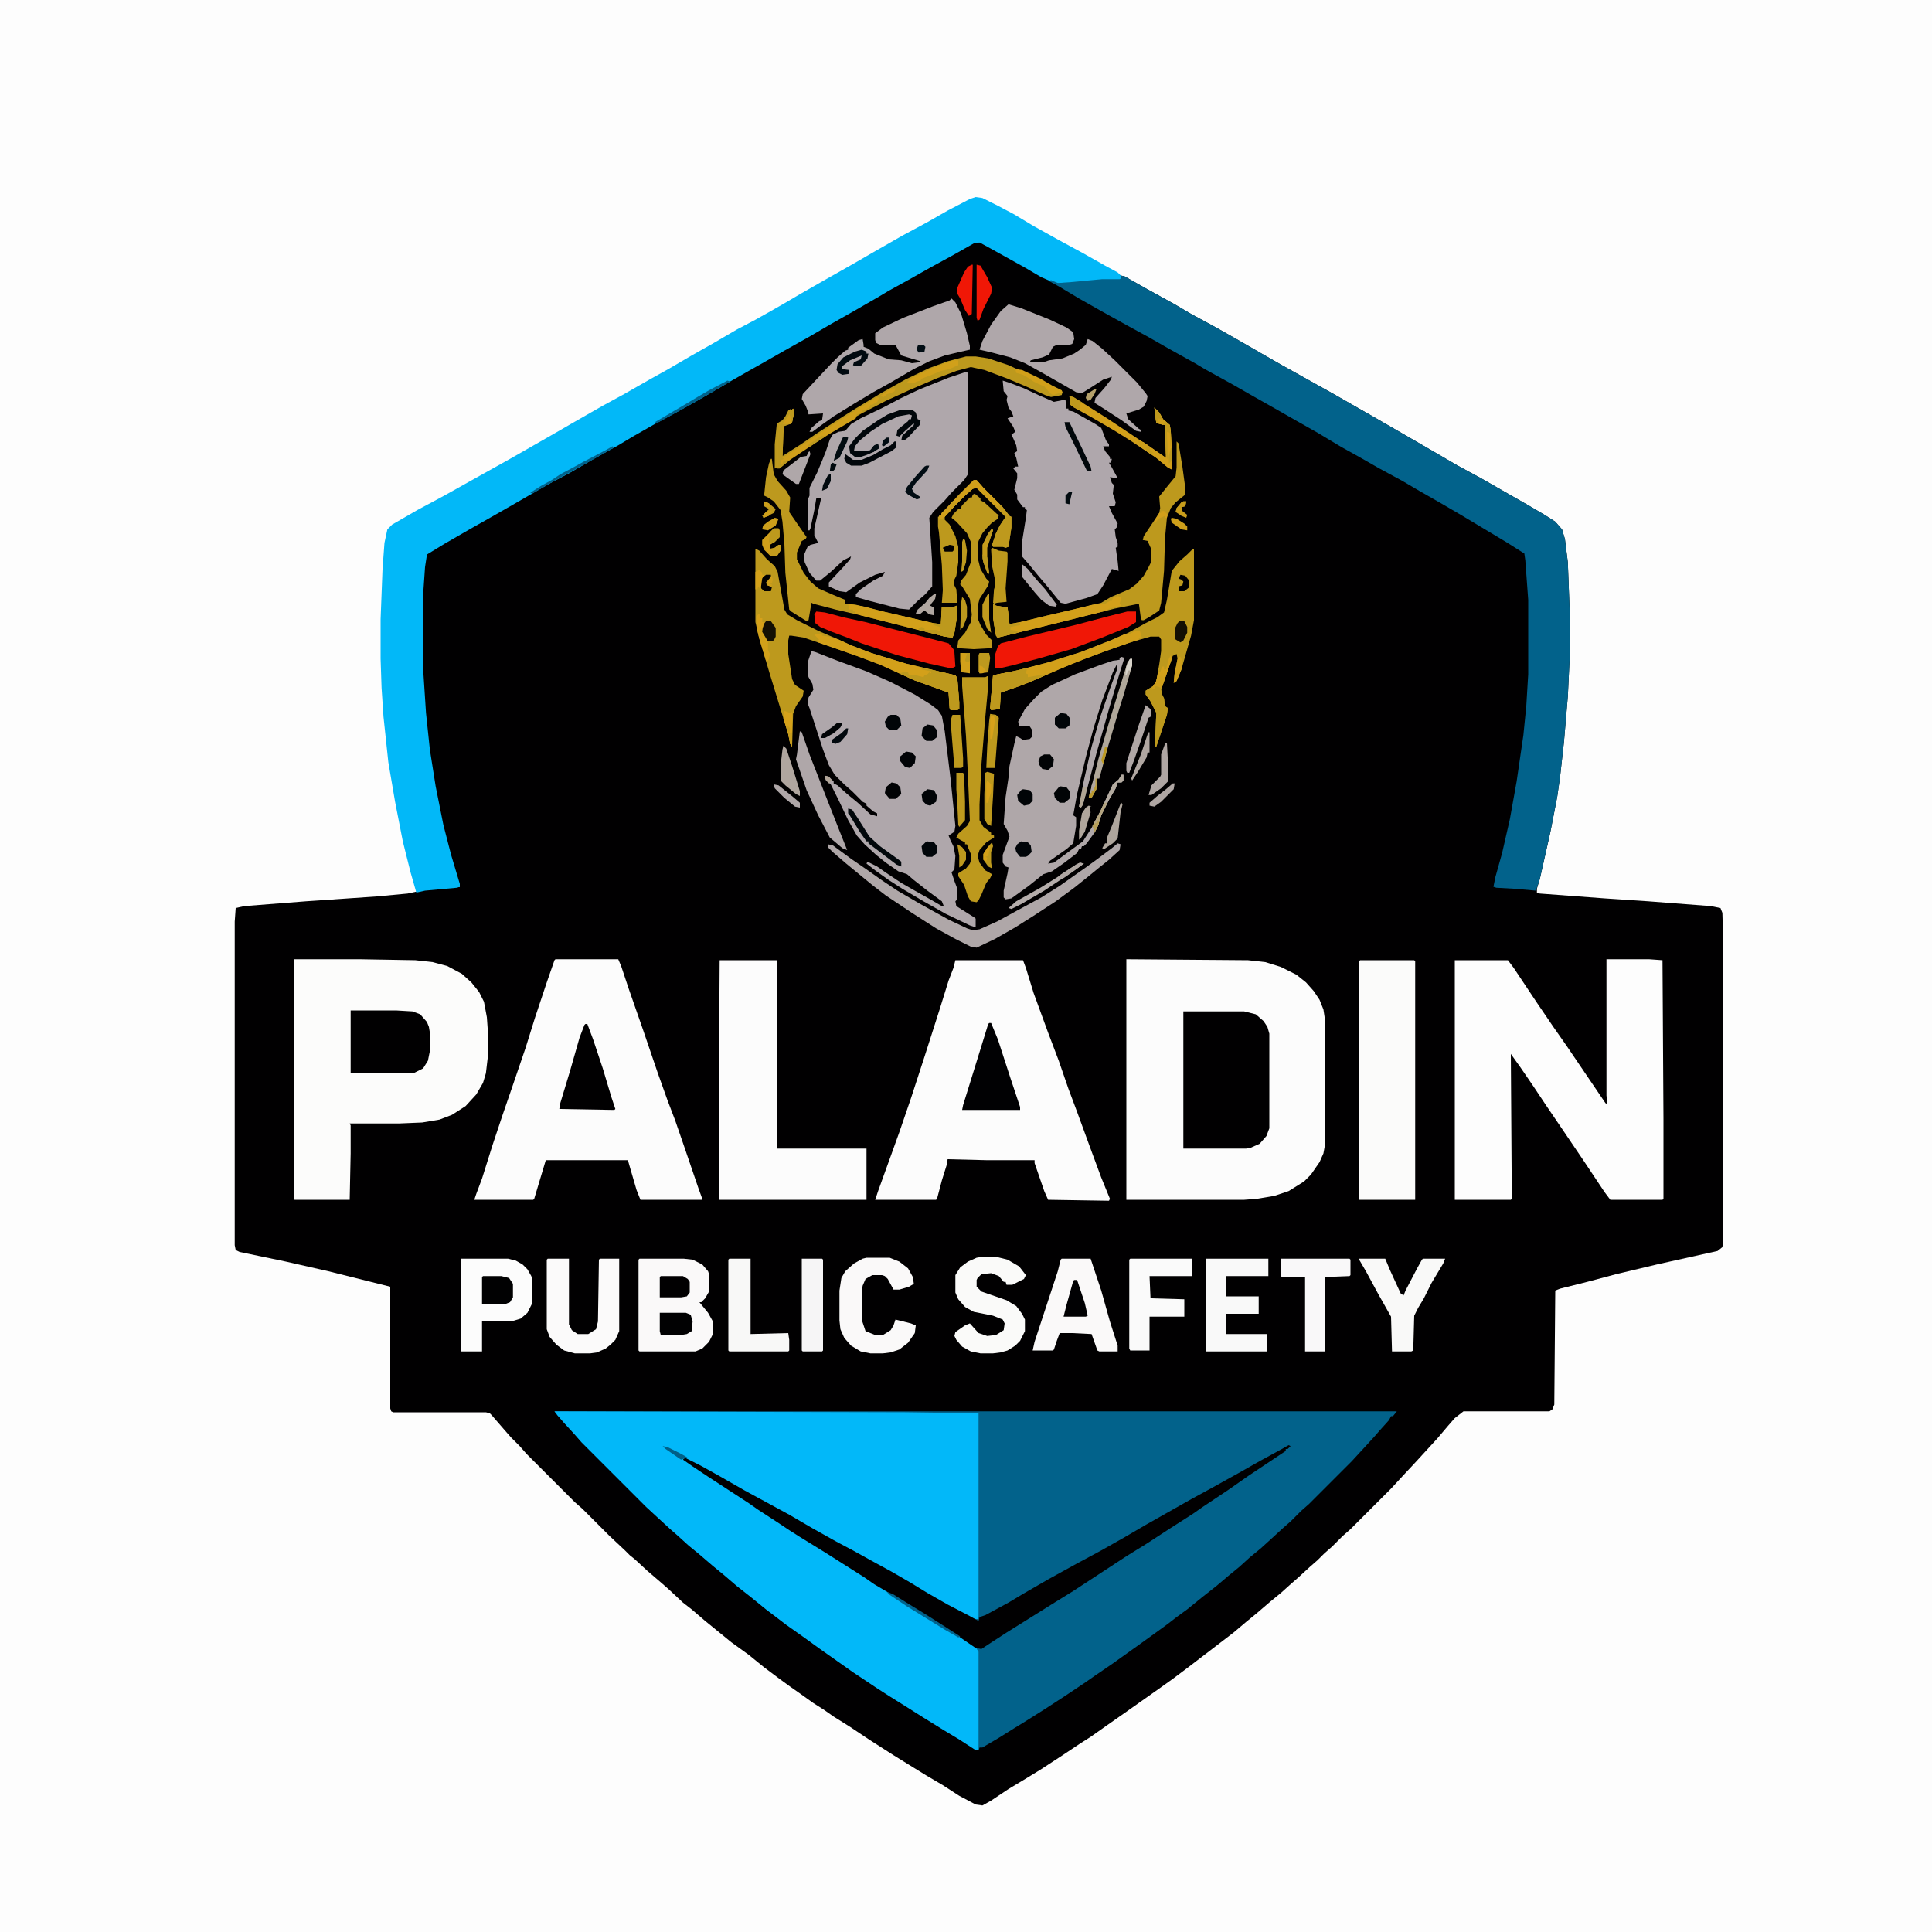 <?xml version="1.0" encoding="UTF-8"?>
<svg version="1.1" viewBox="0 0 2000 2000" width="500" height="500" xmlns="http://www.w3.org/2000/svg">
<path transform="translate(0)" d="m0 0h2e3v2e3h-2e3z" fill="#FDFDFD"/>
<path transform="translate(1010,250)" d="m0 0 6 1 24 13 23 13 21 12 11 4 14-1 32-3h18l2-1v-2l-2-1 5 1 23 13 29 16 17 10 24 13 23 13 26 15 21 12 52 29 42 24 26 15 38 22 24 14 24 13 49 28 17 10 11 7 7 8 3 10 3 24 2 53v44l-2 42-4 47-4 36-3 21-7 36-11 49-3 10v4l3 1 67 5 45 3 65 5 10 2 2 5 1 36v302l-1 8-5 4-63 14-42 10-30 8-28 7-5 2-1 118-2 5-3 2h-89l-9 7-7 8-11 13-22 24-14 15-12 13-42 42-8 7-11 11-8 7-7 7-8 7-12 11-8 7-10 9-11 9-14 12-11 9-13 11-47 36-16 12-14 10-34 24-20 14-17 12-11 7-18 12-23 15-18 11-15 9-18 12-9 5-7-1-17-9-17-11-17-10-13-8-21-13-25-16-21-14-16-10-10-7-11-7-14-10-10-7-11-8-16-12-16-13-18-13-11-9-16-13-14-12-9-7-15-14-8-7-14-12-13-12-5-4-5-5-16-15-28-28-8-7-50-50-7-8-9-9-7-8-13-15-2-2-4-1h-96l-2-1-1-3v-126l-64-16-44-10-48-10-4-2-1-5v-335l1-14 9-2 64-5 73-5 32-3 18-4 36-3-12-40-7-29-8-40-6-41-4-41-2-35v-76l2-29 2-13 9-6 29-17 18-10 21-12 24-14 27-15 14-8 52-29 15-9 23-13 56-31 13-8 23-13 14-8 23-13 21-12 26-15 28-16 23-13 19-11 14-8 25-14 18-10 22-12z" fill="#010001"/>
<path transform="translate(574,1461)" d="m0 0h872l-4 5h-2l-2 4-9 10-7 8-11 12-12 13-44 44-8 7-11 11-8 7-12 11-11 10-11 9-11 10-11 9-13 11-14 11-16 13-11 8-9 7-11 8-18 13-28 20-19 13-10 7-21 14-20 13-19 12-13 8-16 10-17 10h-3l-1 3-4-1-17-11-15-9-21-13-19-12-16-10-14-9-24-16-34-24-18-13-17-12-21-16-16-13-14-11-14-12-11-9-14-12-11-9-11-10-8-7-12-11-13-12-67-67-7-8-11-12-7-8z" fill="#02628B"/>
<path transform="translate(574,1461)" d="m0 0 363 1 76 1v211l-1 2h-5l-19-10-18-10-17-10-18-11-23-13-24-13-10-6-16-8-23-13-24-14-26-14-29-16-21-12-19-11-11-5-1 1 15 10 20 13 27 18 11 7 13 9 11 7 12 8 24 15 18 11 23 15 18 11 10 7 24 14 11 7 24 15 19 12 12 8 10 7 3 5v102l-4-1-17-11-15-9-21-13-19-12-16-10-14-9-24-16-34-24-18-13-17-12-21-16-16-13-14-11-14-12-11-9-14-12-11-9-11-10-8-7-12-11-13-12-67-67-7-8-11-12-7-8z" fill="#02B8F9"/>
<path transform="translate(1010,204)" d="m0 0 7 1 16 8 17 9 20 12 27 15 24 13 23 13 13 7 4 4-1 4h-19l-40 4-9-1-14-6-17-10-36-20-11-6-6 1-23 13-22 12-23 13-20 11-10 6-26 15-23 13-24 14-25 14-21 12-16 9-21 12-17 10-19 11-18 10-24 13-21 12-15 9-27 15-24 14-19 10-14 8-26 15-21 12-23 13-26 15-18 11-2 13-2 29v76l3 46 4 38 6 38 8 40 8 31 9 30v3l-3 1-33 3-9 2-6-21-8-32-8-41-7-41-5-47-2-30-1-30v-41l2-52 2-27 3-14 5-5 26-15 28-15 25-14 43-24 42-24 26-15 28-16 22-12 28-16 18-10 24-14 23-13 24-14 19-10 16-9 14-8 17-10 28-16 23-13 26-15 28-16 26-14 21-12 23-12z" fill="#02B8F8"/>
<path transform="translate(1166,993)" d="m0 0 126 1 18 2 16 5 16 8 10 8 8 9 6 9 4 10 2 13v125l-2 11-4 9-9 13-7 7-16 10-15 5-18 3-13 1h-122z" fill="#FCFCFC"/>
<path transform="translate(1159,285)" d="m0 0 5 1 23 13 29 16 17 10 24 13 23 13 26 15 21 12 52 29 42 24 26 15 38 22 24 14 24 13 49 28 17 10 11 7 7 8 3 10 3 24 2 53v44l-2 42-4 47-4 36-3 21-7 36-11 49-4 12-23-2-18-1-3-1 2-10 7-25 8-35 7-39 7-48 3-30 2-33v-77l-3-41-1-7-19-12-45-27-24-14-21-12-17-10-24-13-21-12-18-10-25-15-23-13-21-12-23-13-21-12-29-16-10-6-27-15-21-12-22-12-27-15-23-13-20-12-11-6 2-1 7 3 14-1 32-3h18l2-1v-2z" fill="#02628B"/>
<path transform="translate(1663,993)" d="m0 0h44l14 1 1 164v83l-1 1h-54l-6-8-22-33-21-31-17-25-14-21-13-19-10-14 1 150-1 1h-58v-248h55l6 8 24 36 17 25 14 20 40 59 2 1-1-9z" fill="#FDFDFD"/>
<path transform="translate(304,993)" d="m0 0h68l58 1 18 2 15 4 15 8 10 9 8 10 5 10 3 16 1 14v27l-2 17-3 10-7 12-11 12-14 9-13 5-18 3-24 1h-51l1 2v29l-1 48h-57l-1-1z" fill="#FCFCFB"/>
<path transform="translate(989,994)" d="m0 0h70l3 8 8 26 15 41 11 29 10 29 9 24 15 41 10 27 9 22-1 2-63-1-4-9-10-29v-3h-50l-40-1-1 6-5 16-5 19-1 1h-63l3-9 13-36 9-25 12-35 14-43 16-50 9-29 5-13z" fill="#FCFCFC"/>
<path transform="translate(575,993)" d="m0 0h65l3 7 8 24 15 43 15 44 10 28 8 21 10 29 14 41 4 11v1h-64l-4-10-7-24-2-7h-85l-12 40-1 1h-61l2-6 6-16 11-35 10-30 10-29 14-41 10-32 12-36 8-23z" fill="#FCFCFC"/>
<path transform="translate(1e3 385)" d="m0 0 2 1v105l-4 6-13 13-7 8-12 12-4 6 1 15 2 31v25l-7 8-8 7-9 9-10-1-31-8-14-4v-3l5-5 13-9 10-5 2-4-10 3-16 8-14 10-7-1-11-5v-4l14-15 8-9 1-3-8 4-13 12-11 9h-4l-7-8-5-11-1-7 4-9 3-2 8-2-3-6-1-1v-8l7-31h-5l-2 12-4 19-1 2h-2v-31l2-5v-8l8-16 5-12 4-10 4-12 3-5 6-3 7-1 6-7 10-6 23-11 19-10 19-9 30-12z" fill="#AFA7AB"/>
<path transform="translate(840,674)" d="m0 0 4 1 23 9 30 11 25 11 25 13 16 10 8 6 4 6 3 16 6 49 5 49-1 6-6 4 2 5 3 6 2 10-1 14-3 3 3 9 3 8v11l-2 2 1 5 19 12 1 1v9l-6-2-25-12-23-13-22-13-14-9-14-10-9-7 1-2 10 5 10 7 15 10 14 8 16 9 12 7h2l-2-5-15-11-14-11-7-6-9-3-13-9-10-8-12-11-8-9-9-16-10-21-8-16-5-4-1-5 4 1 5 5v2l4 2 10 9 11 9 13 12 7 2v-3l-4-2-7-6v-2l-4-2-11-11-8-7-10-10-6-10-6-16-14-43-2-5 1-6 5-8-1-6-4-7-1-4v-11z" fill="#AFA7AB"/>
<path transform="translate(745,994)" d="m0 0h59v195h93v53h-153v-82z" fill="#FCFCFC"/>
<path transform="translate(1038,394)" d="m0 0 9 3 13 5 15 7 16 7 10-2h2l1 9h2v2l5 1 23 13 6 4 5 13 3 4v2h-6l2 5 5 6v2h2l-1 4h-2l3 5 6 11-8-1 2 6 2 2-1 9 3 9-1 4h-6l3 7 6 11-1 4-2 2 1 8 2 6v4l-2 1 2 14 1 10-7-2-9 17-6 9-11 4-22 6-5-1-13-16-11-13-9-11-7-8v-15l4-25 1-8-2-1v-2h-2l-6-8v-5l-3-5 3-12v-5l-4-5 2-2h3l-2-9-2-5 3-2-1-6-3-7-2-4 4-3-2-5-6-9 6-2-2-5-3-4-2-8 1-4-4-5z" fill="#AFA7AC"/>
<path transform="translate(1161,680)" d="m0 0 3 1-5 16-11 37-13 46-11 42-3 11-2 3-2-1 5-27 8-35 9-31 10-29 7-19v-6l-4 8-11 29-9 29-8 30-9 38-4 22 3 2v9l-3 18-7 6-17 12-2 3 6-1 19-14 11-8 9-14 9-17 13-28 6-5 3-5h2v6l-2 2h-4l-2 6-7 12-8 16-2 6-1 4-4 8-8 11-3 3h-2l-1 3h-2l-2 4-13 10-13 9-9 3-15 12-18 13-6 1-2-2v-7l4-18 1-6-3-1-3-4v-8l7-19-2-6-4-7 2-28 3-20 1-12 5-23 2-8 4 2 3 2 7-1 2-2v-8l-2-3h-11l-1-5 7-13 9-10 8-8 11-7 24-11 27-10 12-4 7-1v-2z" fill="#AFA7A9"/>
<path transform="translate(1408,994)" d="m0 0h56l1 1v247h-58v-247z" fill="#FBFBFA"/>
<path transform="translate(1225,1047)" d="m0 0h63l12 3 8 7 4 6 2 7v98l-3 8-7 8-9 4-5 1h-65z" fill="#010001"/>
<path transform="translate(1334,1496)" d="m0 0 2 1-3 3h-2v2l-39 26-20 14-27 18-10 7-25 16-23 15-21 13-29 19-26 17-21 13-48 30-20 13-6 4-6-1-19-13-41-26-15-9-13-8-17-10-10-7-41-26-26-16-11-7-12-8-20-13-10-7-43-28-15-10-10-7 2-2 16 8 18 10 28 16 46 25 24 14 25 14 17 9 18 10 22 12 19 11 18 11 21 12 23 12 9 5 1-4 6-2 24-13 15-9 26-15 29-16 26-14 23-13 24-14 46-26 22-12 27-15 23-13 22-12z" fill="#010001"/>
<path transform="translate(985,309)" d="m0 0 4 4 6 12 6 20 3 13v4l-9 2-17 4-16 6-16 8-24 14-18 10-20 12-21 13-14 10-8 6h-3l2-4 8-7 3-1 1-7-15 1-1-4-2-5-4-7 1-5 14-15 15-16 7-7 8-7 3-1v-2l11-8 4-1 1 6v2l5 2 6 5 15 6 13 1 11 3 8-1 1-1-20-6-6-11h-16l-4-2-1-3v-7l8-6 21-10 31-12 17-6z" fill="#AFA7AA"/>
<path transform="translate(1044,315)" d="m0 0 13 4 30 12 17 8 7 5 1 7-2 5-3 1h-13l-4 2-4 8-7 3-12 3-1 2h14l6-2 14-2 12-5 6-4 6-5 2-6 5 2 10 8 13 12 23 23 9 11 2 3-1 5-3 6-5 3-13 4 2 6 11 10 2 1v2l-5-1-15-11-20-13-8-5 1-5 9-10 7-9 1-3-9 3-14 9-8 5-6-1-35-20-18-10-15-6-19-5-13-3 3-9 9-17 10-14z" fill="#AFA7AA"/>
<path transform="translate(662,1303)" d="m0 0h46l9 1 10 5 6 7 1 3v18l-4 7-4 4h-2l9 11 5 9v13l-4 8-7 7-7 3h-58l-1-1v-94z" fill="#FAF9F9"/>
<path transform="translate(782,568)" d="m0 0 4 2 8 9 8 7 3 6 7 39 3 5 10 6 22 11 21 9 13 6 21 8 36 11 38 9 13 3 2 3 2 25v7l-2 1h-7l-1-2-1-16-36-13-35-16-24-9-20-7-35-12-13-2h-2l-1 5v14l4 26 3 6 9 6-1 6-7 10-3 8-1 34-2-3-2-10-19-62-11-37-4-17z" fill="#BD991D"/>
<path transform="translate(1235,568)" d="m0 0h1v74l-3 16-10 35-5 12-3 2 1-10 3-15-1-5-4 2-12 35 1 5 2 4 1 8 3 2-1 7-11 33h-1v-12l1-23-6-12-5-7v-4l8-5 3-5 3-17 2-14v-12l-2-3h-9l-21 6-28 10-32 12-30 13-24 10-20 7-1 17-9 1-1-2 3-34 25-5 31-8 35-11 33-13 16-7 18-10 12-6 7-5 3-13 5-30 8-10 8-7z" fill="#BD991D"/>
<path transform="translate(477,1303)" d="m0 0h49l8 2 7 4 5 5 4 7 1 4v24l-5 10-7 6-10 3h-30v31h-22z" fill="#FCFCFC"/>
<path transform="translate(363,1046)" d="m0 0h47l17 1 8 3 7 8 2 5 1 6v19l-2 10-5 8-10 5h-65z" fill="#010001"/>
<path transform="translate(1099,1303)" d="m0 0h30l11 33 9 32 8 25v6h-19l-2-1-6-17-20-1h-13l-3 8-3 9-1 1h-21l2-9 24-73 3-12z" fill="#FAF9F9"/>
<path transform="translate(567,1303)" d="m0 0h22v68l3 6 6 4h11l8-5 2-8 1-64 1-1h20v75l-4 9-5 5-5 4-9 4-7 1h-16l-11-3-8-6-7-8-3-8v-72z" fill="#FBFAFA"/>
<path transform="translate(798,475)" d="m0 0h1l2 16 4 7 9 10 4 7-1 15 11 16 7 10-1 2-4 2-5 12v7l7 14 7 9 8 7 16 7 12 5v4l11 1 28 7 52 12 8 1 1-18h13l3-1v9l-3 19-2 5-8-1-87-22-26-6-23-6-2-1-3 18-2 1-16-10-2-2-4-38-1-30-2-23-2-12-7-9-6-4-4-2 2-19 3-14z" fill="#BD991E"/>
<path transform="translate(1218,457)" d="m0 0 2 2 4 24 3 22v7l-10 8-5 6-4 10-2 21-1 34-3 33-2 8-9 6-7 4h-2l-1-2-2-15-25 5-56 14-65 16-2-2-3-19v-14l3 2 12 2 2 17 11-2 29-7 30-7 25-6 10-6 19-8 8-6 7-8 5-9 3-6v-12l-4-9-5-1 1-4 16-24 1-5-1-12 8-10 9-11 1-9z" fill="#BD991D"/>
<path transform="translate(1017,1301)" d="m0 0h14l12 3 12 7 7 9-2 4-12 6h-6l-1-3h-2l-5-6-8-3-10 1-4 4-1 2v7l5 5 26 9 10 6 6 8 3 6v12l-5 10-5 5-8 5-7 2-8 1h-13l-10-2-9-5-6-7-2-4 1-4 10-7 5-2 9 10 9 3 9-1 8-5 1-7-2-4-10-4-20-4-9-5-7-8-3-7v-18l5-8 8-6 9-4z" fill="#FAFAF9"/>
<path transform="translate(1248,1303)" d="m0 0h65v18h-44v21h34v18h-34v21h43v18h-64z" fill="#F9F9F9"/>
<path transform="translate(897,1302)" d="m0 0h24l10 4 9 7 5 9 1 7-5 3-10 3h-6l-6-11-3-3-3-1h-10l-7 4-3 7-1 7v28l4 12 10 4h8l8-5 3-5 2-6 16 4 5 2-1 8-7 10-9 7-9 3-8 1h-13l-10-2-10-6-7-8-4-9-1-9v-31l2-13 4-7 9-8 9-5z" fill="#FAF9F9"/>
<path transform="translate(1022,700)" d="m0 0h1v10l-3 32-4 49-2 42v16l4 7 8 6v2l3 1v2l-8 5-7 8-2 6 2 7 6 8 7 4-2 4-4 5-5 12-3 6-2 2-6-1-3-5-4-12-6-9v-3l8-5 4-5 1-3v-7l-3-7-1-3h-2v-2l-4-2-5-3 2-4 9-8 3-5-2-47-2-41-4-52v-9h24z" fill="#BD991D"/>
<path transform="translate(1157,873)" d="m0 0 3 1-1 6-11 10-10 8-11 9-15 12-19 14-23 15-19 12-21 12-19 9-6-1-16-8-20-11-25-16-27-18-13-10-11-9-17-14-14-12-5-5v-3l5 1 19 14 16 11 17 12 15 10 24 14 29 16 19 9 6 2 7-1 18-8 22-12 24-13 19-12 17-12 10-7 11-8 16-12z" fill="#AFA7A8"/>
<path transform="translate(1170,1303)" d="m0 0h64v18h-44l1 23 35 1v18h-36v35h-20l-1-2v-92z" fill="#FAFAFA"/>
<path transform="translate(1407,1303)" d="m0 0h27l5 12 11 24 3 2 2-5 12-23 5-9 1-1h23l-2 5-12 20-8 16-6 10-4 8-1 36-2 1h-20l-1-36-13-23-13-24-7-12z" fill="#F9F9F8"/>
<path transform="translate(845,633)" d="m0 0 9 1 19 5 23 5 67 17 19 5 5 6 1 3 1 15-4 2-23-5-34-9-36-12-15-6-16-6-12-5-5-4-1-9z" fill="#F01706"/>
<path transform="translate(1e3 369)" d="m0 0h10l13 2 21 7 28 13 14 8 14 7-1 3-11 2-6-2-20-9-19-8-24-9-14-3-15 4-21 8-28 12-24 11-25 13-21 12-15 9-14 9-27 18-10 8-3 1v-25l2-20 1-2 5-3 3-4 3-6 3-2-1 8-2 7-7 3-1 7-1 26 22-14 16-11 17-11 22-14 28-17 25-14 25-12 19-7z" fill="#BD991D"/>
<path transform="translate(1167,633)" d="m0 0h9v11l-8 5-27 11-32 12-35 10-27 7-13 3h-4v-14l3-9 3-3 27-7 50-12 34-9z" fill="#F01706"/>
<path transform="translate(1326,1303)" d="m0 0h71l1 1v16l-1 1-25 1v77h-21v-77h-24l-1-1z" fill="#F9F8F9"/>
<path transform="translate(755,1303)" d="m0 0h22v78l39-1 1 7v11l-1 1h-61l-1-1v-94z" fill="#F8F8F7"/>
<path transform="translate(1024,1059)" d="m0 0h2l7 17 13 40 10 30v3h-60l1-5 9-29 13-42 4-13z" fill="#010103"/>
<path transform="translate(1009,511)" d="m0 0 6 5v2l4 2 13 12 2 1-1 4-6 4-5 5-5 6-4 8-1 5v12l3 12 6 10 3 3-1 4-9 14-2 8v12l3 7 6 10 6 6v7l-1 1-18 1-16-1-1-1 1-7 7-8 6-11 1-8-2-16-8-13-2-2 1-4 5-6 5-13v-21l-4-9-11-12-5-4 2-4 5-5h2l2-4 8-8h2l1-3z" fill="#BD991D"/>
<path transform="translate(606,1060)" d="m0 0h2l6 16 10 30 9 30 4 12-1 1-57-1 1-6 10-33 10-35 5-13z" fill="#010001"/>
<path transform="translate(830,1303)" d="m0 0h21l1 1v94l-1 1h-20l-1-1z" fill="#F6F5F6"/>
<path transform="translate(1008,497)" d="m0 0h3l7 8 20 20 7 9 2 1v11l-3 20-3 1-3-1h-10l-1-2 4-12 4-8 6-9-30-30-4 1-8 7-15 15-6 7v3l5 5 6 12 3 11v16l-2 14-2 4v6l2 4 1 14h-16l1-13-1-26-3-34-1-6v-10l3-1 1-3 5-5 12-13z" fill="#BD991D"/>
<path transform="translate(1175,653)" d="m0 0h5l2 7h-3v2l-32 11-24 9-27 11-32 14-28 10-1 17-9 1-1-2 3-34 25-5 31-8 35-11 33-13 11-5 7-1z" fill="#D2A01A"/>
<path transform="translate(846,656)" d="m0 0h5v2l7 1 10 3 13 6 21 8 36 11 38 9 13 3 2 3 2 25v7l-2 1h-7l-1-2-1-16-36-13-35-16-24-9-40-14-1-2 2-1-5-5z" fill="#D3A01A"/>
<path transform="translate(828,757)" d="m0 0 2 1 8 23 18 46 13 33 8 20-5-2-13-11-12-23-12-26-11-32 1-5 1-8z" fill="#AFA7A9"/>
<path transform="translate(1157,617)" d="m0 0 4 1-2 7 2 2-12 3-7 3-44 11-65 16-2-2-3-19v-14l3 2 12 2 2 17 11-2 29-7 30-7 16-4 13-1 5-3h2l1-3z" fill="#D3A01A"/>
<path transform="translate(878,625)" d="m0 0 17 3 19 5 52 12 8 1 1-18h13l3-1v9l-3 19-2 5-8-1-87-22-6-2v-2h-2v-2h-4z" fill="#D2A01A"/>
<path transform="translate(1107,410)" d="m0 0 4 1 16 10 19 12 51 34 10 7-1-34-9-2-2-16 5 5 4 7 7 6 1 7 1 17v22l-4-2-12-10-27-18-16-10-24-14-18-10-4-3z" fill="#D2A01A"/>
<path transform="translate(500,1321)" d="m0 0h19l8 2 4 6v14l-3 5-5 2h-24v-28z" fill="#010102"/>
<path transform="translate(908,411)" d="m0 0 2 1-2 4-5 3h-2l-1 3-7 3-1 2-5 2-1 4-27 16-14 9-27 18-10 8-3 1v-25l2-20 1-2 5-3 3-4 3-6 3-2-1 8-2 7-7 3-1 7-1 26 22-14 16-11 17-11 22-14z" fill="#D09F1A"/>
<path transform="translate(954,692)" d="m0 0 9 1 26 6 2 3 2 25v7l-2 1h-7l-1-2-1-16-36-13-15-7 4-1h5l1 3h7l8 2 1-2 3-1 2-2 2 1v-2l-10-2z" fill="#BD991D"/>
<path transform="translate(1061,692)" d="m0 0 2 1-1 4 2 1v3l18-3-4 3-25 10-17 6-1 17-9 1-1-2 3-34 25-5z" fill="#BD991D"/>
<path transform="translate(1008,497)" d="m0 0h3l7 8 20 20 7 9 2 1v11l-3 20-3 1-3-1h-10l-1-2 4-12 4-8 6-9-30-30-4 1-8 7-15 15-6 7-6 3v-4h2l1-3 5-5 12-13z" fill="#BE991D"/>
<path transform="translate(933,424)" d="m0 0h11l4 3 2 7 3 1-1 5-12 13-4 3h-3l1-5 12-11v-2l-10 9-5 5-3-1 1-6 11-9 1-2h2l1-4-3-1-11 2-17 8-12 8-11 9-5 6-1 5h9l9-1 2-4 5-2 1 4-6 4-7 3-6 2h-6l-5-4-1-7 6-8 8-8 16-11 10-6z" fill="#01070B"/>
<path transform="translate(683,1359)" d="m0 0h27l5 2 2 7-1 10-5 3-6 1h-21l-1-4z" fill="#010102"/>
<path transform="translate(1170,682)" d="m0 0h2v7l-9 31-5 16-11 37-9 33h-2l-1 11-5 9h-3l10-40 11-38 16-52 3-10z" fill="#B0A79A"/>
<path transform="translate(1212,678)" d="m0 0 1 4-11 32 1 5 2 4 1 8 3 2-1 7-11 33h-1v-12l1-23-6-12-5-7v-4l8-5 3-5 2-9h2l2-6h2v3h2l3-11z" fill="#BD991D"/>
<path transform="translate(1027,567)" d="m0 0 7 3 8 1 1 1v9l-2 28 1 14-10 1-3 1-1-1 1-14 1-3v-7l-3-14-1-17z" fill="#BD991D"/>
<path transform="translate(684,1321)" d="m0 0h23l5 3 2 3v11l-3 4-6 1h-22v-21z" fill="#010001"/>
<path transform="translate(1112,1325)" d="m0 0h3l8 24 3 13-2 1h-23l3-12 7-25z" fill="#010103"/>
<path transform="translate(990,627)" d="m0 0h1v9l-3 19-2 5-8-1-27-7v-2l3-1 3 1v2h12l4 1v-4l-7-2v-1h8l1-18h13z" fill="#BD991D"/>
<path transform="translate(986,740)" d="m0 0h8l3 45v9l-2 1h-7l-4-49z" fill="#BD991E"/>
<path transform="translate(1006,274)" d="m0 0h1l-1 51-3 2-4-6-5-12-3-5v-6l7-16 4-6z" fill="#F01706"/>
<path transform="translate(1195,422)" d="m0 0 5 5 4 7 7 6 1 7 1 17v22l-4-2-12-10-16-11-3-5 1-2 5 2 23 16-1-34-9-2z" fill="#D19F1A"/>
<path transform="translate(1011,274)" d="m0 0 4 1 7 12 5 11-1 6-8 16-4 11-2 1-1-3z" fill="#F01706"/>
<path transform="translate(1028,625)" d="m0 0 3 2 12 2 2 17 11-1v2l-10 2v3l7 1 1 2-22 5-3-13-1-8z" fill="#BD991D"/>
<path transform="translate(811,772)" d="m0 0 3 3 6 18 8 26v5l-4-2-11-9-5-5v-15l2-17z" fill="#B0A69F"/>
<path transform="translate(1025,739)" d="m0 0 6 1 3 3-4 52h-9l1-23 2-26z" fill="#BD991D"/>
<path transform="translate(1058,584)" d="m0 0 6 5 9 11 9 10 12 16-1 2-7-1-8-6-7-8-9-11-4-5z" fill="#AFA7AA"/>
<path transform="translate(1186,730)" d="m0 0 5 4 1 5-1 3-2 1-8 24-7 20-5 13h-2l-1-2v-8l12-37z" fill="#B0A7A6"/>
<path transform="translate(1022,799)" d="m0 0 7 2-1 23-2 31-4-2-3-5v-26l1-22z" fill="#BE991D"/>
<path transform="translate(838,467)" d="m0 0 1 3-12 31h-3l-14-10 1-4 13-10 5-4 6-1 2-4z" fill="#AFA7A9"/>
<path transform="translate(990,800)" d="m0 0h7l1 2 1 28v19l-6 7-1-2-1-22-1-15z" fill="#BD991E"/>
<path transform="translate(878,837)" d="m0 0 4 1 6 9 12 19 11 10 18 13 4 3v5l-5-2-21-16-8-6v-2h-2l-7-10-11-18-1-1z" fill="#01070B"/>
<path transform="translate(1008,497)" d="m0 0h3l7 8 17 17-1 3-5-2-18-18-4 1-8 7-15 15-6 7-6 3v-4h2l1-3 5-5 12-13z" fill="#D1A01A"/>
<path transform="translate(1207,769)" d="m0 0h1l1 19v21l-7 7-10 7h-3l3-10 9-9 1-2v-21l4-11z" fill="#AFA6A3"/>
<path transform="translate(892,362)" d="m0 0 5 2v2h2l-1 5-7 8h-6l-2-1 1-3 7-3 1-4-12 5-8 6-1 3 8 1v4l-7 1-4-2-2-3 1-6 6-7 12-6z" fill="#010A10"/>
<path transform="translate(1118,893)" d="m0 0 4 1-11 8-30 20-24 14-10 5-3-1 8-7 25-14 16-10 21-14z" fill="#B5ADAB"/>
<path transform="translate(801,547)" d="m0 0h5l1 2v7l-5 5-5 3v4l5-1 4-3h2v6l-4 6h-6l-7-7-2-5v-5z" fill="#D2A01A"/>
<path transform="translate(926,457)" d="m0 0h2v6l-5 4-23 12-8 3h-11l-5-3-2-4 1-5 8 6h9l12-5 10-6 8-4z" fill="#01060A"/>
<path transform="translate(821,423)" d="m0 0 1 4-2 10-2 2-6 2-1 7-1 26 2 1-3 1-1 4h2l1-3 6-1-4 4-6 5h-2v-25l2-20 1-2 5-3 3-4 3-6z" fill="#BD991E"/>
<path transform="translate(987,373)" d="m0 0h5v5l-9 4-9 2-7 3-5 2-8 3-1 2-4 1-4 2-6-1 5-5 21-10 19-7z" fill="#D1A01A"/>
<path transform="translate(1161,831)" d="m0 0 1 2-2 8-3 27-5 5-9 6-2-1 3-5h2v-6l5-12 9-23z" fill="#AEA59C"/>
<path transform="translate(785,636)" d="m0 0h2v4h2v4h2l-1 10 5 9v10l2 4-1 5-1 2h-2l-7-23-2-8-1-15z" fill="#D1A01A"/>
<path transform="translate(1102,437)" d="m0 0h5l14 29 8 17 1 5-5-1-14-29-8-16z" fill="#01070B"/>
<path transform="translate(1051,382)" d="m0 0 7 1 19 9 12 7 10 5 1 2-7 2-3 1-3-2-6-7-7-3-4-2-6-4-5-3-7-2z" fill="#D1A01A"/>
<path transform="translate(793,643)" d="m0 0h5l5 7v9l-2 4-6 1-6-10 1-7z" fill="#130F03"/>
<path transform="translate(1014,676)" d="m0 0h10l1 5-2 15-9 1-1-2v-17z" fill="#BD991E"/>
<path transform="translate(1221,643)" d="m0 0h5l3 6v6l-4 8-3 2-5-3-1-2v-9l3-6z" fill="#130F03"/>
<path transform="translate(923,810)" d="m0 0 5 1 4 4 1 7-6 5h-6l-5-6 1-6z" fill="#010204"/>
<path transform="translate(960,750)" d="m0 0 6 1 4 5v7l-5 4h-6l-5-5 1-8z" fill="#010407"/>
<path transform="translate(922,740)" d="m0 0h6l4 4 1 7-5 5h-7l-4-4-1-5 3-5z" fill="#010508"/>
<path transform="translate(1098,814)" d="m0 0 6 1 4 5-1 7-5 4h-5l-5-5-1-5 5-6z" fill="#010406"/>
<path transform="translate(1189,758)" d="m0 0h1v21h-2l-1 5-9 15-6 9-1-2 10-25 7-21z" fill="#B0A6A1"/>
<path transform="translate(960,871)" d="m0 0 7 1 3 4v7l-5 4h-6l-4-4-1-7 4-4z" fill="#01060A"/>
<path transform="translate(1057,871)" d="m0 0 7 1 3 3 1 7-4 4-2 1h-6l-4-5-1-4 2-4z" fill="#010509"/>
<path transform="translate(1098,738)" d="m0 0 6 1 4 5-1 7-4 3h-7l-4-4v-7z" fill="#010508"/>
<path transform="translate(1059,817)" d="m0 0 7 1 3 4v7l-4 4-5 1-6-5-1-6 4-5z" fill="#010407"/>
<path transform="translate(1127,834)" d="m0 0 3 1h-2l1 6-6 20-5 8h-1v-9l3-18 4-6z" fill="#B0A69C"/>
<path transform="translate(960,817)" d="m0 0 7 1 3 6-1 6-6 4-4-1-4-4-1-7z" fill="#010407"/>
<path transform="translate(938,778)" d="m0 0 6 1 4 4-1 7-5 5-5-1-5-6v-5z" fill="#010306"/>
<path transform="translate(959,482)" d="m0 0h3l-2 5-12 13-4 6 2 4 6 4v2l-3 1-9-5-3-3 2-5 9-11 9-10z" fill="#010C13"/>
<path transform="translate(1081,781)" d="m0 0h6l4 5-1 7-5 4-6-1-3-4-1-4 2-5z" fill="#010305"/>
<path transform="translate(1195,422)" d="m0 0 5 5 4 7 7 6 1 7v15h-1l-1-12-1 4v21h-1l-1-6-1-29-9-2z" fill="#C39B1C"/>
<path transform="translate(994,676)" d="m0 0h10v21l-8-1-1-1-1-10z" fill="#D1A01A"/>
<path transform="translate(1161,802)" d="m0 0h2v6l-2 2h-4l-2 6-7 12-8 16-2 6-1 4-4 8-1-4-1-3 8-15 13-28 6-5z" fill="#B3AA9F"/>
<path transform="translate(812,736)" d="m0 0 6 2 2-1v36l-2-3-2-10-5-16z" fill="#D5A11A"/>
<path transform="translate(1023,615)" d="m0 0h1v26l2 14-4-4-5-12v-13l5-10z" fill="#C09A1E"/>
<path transform="translate(967,615)" d="m0 0h2l-1 5-4 5-1 2 4 2v8l-5-1-5-4-5 4-4-1 2-4 8-7 4-5z" fill="#B0A6A0"/>
<path transform="translate(801,812)" d="m0 0 5 1 15 12 7 6v5l-5-1-11-9-10-10z" fill="#AFA7A8"/>
<path transform="translate(1214,811)" d="m0 0h2l-1 6-13 13-7 5-5-1v-3l8-7 9-7z" fill="#AFA6A3"/>
<path transform="translate(634,462)" d="m0 0 2 1-21 12-25 14-20 11-14 8-5 3-2-1 11-7 11-6 9-6 15-8 9-5 23-12z" fill="#02628B"/>
<path transform="translate(753,394)" d="m0 0 3 1-38 22-18 10-20 11-2-1 34-20 10-6 12-7z" fill="#02628B"/>
<path transform="translate(918,1648)" d="m0 0 6 2 16 10 18 11 22 14 14 9-2 1-14-8-39-24-18-12z" fill="#02628B"/>
<path transform="translate(1027,547)" d="m0 0 1 2-6 18v10l2 17-2-1-4-11-1-4v-14l6-12z" fill="#C79C1C"/>
<path transform="translate(1212,678)" d="m0 0 1 4-10 29h-3l-4-1-1 3-3 1 2-4 3-5 2-9h2l2-6h2v3h2l3-11z" fill="#D2A01A"/>
<path transform="translate(996,618)" d="m0 0 3 3 2 7v11l-4 10-3 3 1-28z" fill="#BD991E"/>
<path transform="translate(1027,872)" d="m0 0 1 4-2 6v11l1 6-4-2-5-7v-6l6-9z" fill="#BD991D"/>
<path transform="translate(793,595)" d="m0 0h5v4l-4 4 1 3 4 2-1 4h-7l-3-3-1-6 2-5z" fill="#010001"/>
<path transform="translate(867,748)" d="m0 0 5 1-2 4-7 6-9 5h-4l1-4 10-7z" fill="#010406"/>
<path transform="translate(873,452)" d="m0 0 5 1-1 4-8 17-6 3 3-10 6-13z" fill="#010B10"/>
<path transform="translate(991,874)" d="m0 0 5 3 4 5v8l-4 6-3 2v-12z" fill="#BD991E"/>
<path transform="translate(1222,595)" d="m0 0 5 1 4 5v7l-5 4h-6v-5l4-1 1-4-2-2-3-1z" fill="#010001"/>
<path transform="translate(801,547)" d="m0 0h5l1 2v7l-5 5-4 1-2-1 1-10z" fill="#BD991D"/>
<path transform="translate(1220,680)" d="m0 0h2l2 5-1 8-5 12-3 2 1-10 3-15z" fill="#CF9F1B"/>
<path transform="translate(802,536)" d="m0 0 4 1-3 7-8 5-6-1 1-4 5-4z" fill="#CC9E1B"/>
<path transform="translate(786,590)" d="m0 0 3 3v2h2l-2 4-1 7-1 4-2-3-1 3h-2v-18z" fill="#D4A11A"/>
<path transform="translate(1213,536)" d="m0 0 5 1 8 5 3 3v4l-6-1-10-7-1-4z" fill="#CE9F1B"/>
<path transform="translate(997,558)" d="m0 0 2 1 2 11-1 12-3 9-2 1 1-11v-20z" fill="#BD991E"/>
<path transform="translate(876,754)" d="m0 0h2l-1 6-7 8-5 2-4-1v-3l10-7z" fill="#01080D"/>
<path transform="translate(1225,519)" d="m0 0h3l-1 5-4 1 1 4 5 4-1 3-5-2-6-4 1-4 5-6z" fill="#CA9D1B"/>
<path transform="translate(791,519)" d="m0 0 5 2 7 6-2 4-10 5-2-2 7-7-5-3z" fill="#BE991D"/>
<path transform="translate(1118,893)" d="m0 0 4 1-11 8-10 7h-5l1-3 17-11z" fill="#B0A7A3"/>
<path transform="translate(1107,410)" d="m0 0 4 1 10 6-3 1v6l-6-2-4-3z" fill="#BE991D"/>
<path transform="translate(986,519)" d="m0 0 4 1-2 4-5 6-8 7-3 1v-4h2l1-3 5-5z" fill="#CF9F1B"/>
<path transform="translate(1143,831)" d="m0 0h3l-2 5-4 8-2 6-1 4-4 8-1-4-1-3 8-15z" fill="#B3A37E"/>
<path transform="translate(806,564)" d="m0 0h2v6l-4 6h-6l-3-4h3l-1-3 5-2z" fill="#C39B1D"/>
<path transform="translate(686,1497)" d="m0 0 5 1 14 7 7 4-4 1-3 1-16-11z" fill="#015F87"/>
<path transform="translate(1022,808)" d="m0 0 4 4v8l-2 6-1 5h-2v-20z" fill="#D7A21A"/>
<path transform="translate(1203,699)" d="m0 0 2 4-3 9-6-2-1 3-3 1 2-4 3-5 1-4z" fill="#CE9F1B"/>
<path transform="translate(785,636)" d="m0 0h2v4h2v4h2l-1 5-2 2-3 1-2-9v-5z" fill="#D6A11A"/>
<path transform="translate(821,423)" d="m0 0 1 4-2 10-2 2h-8l6-8 3-6z" fill="#D09F1A"/>
<path transform="translate(1026,741)" d="m0 0h3l1 5-2 13-1 6h-2v-21z" fill="#D7A21A"/>
<path transform="translate(1179,456)" d="m0 0 5 2 7 5-1 2 4 4-3 1-10-7-3-5z" fill="#CC9E1B"/>
<path transform="translate(1121,814)" d="m0 0 4 1-1 7-3 11-2 3-2-1z" fill="#B1A593"/>
<path transform="translate(859,491)" d="m0 0h1v7l-4 8-5 2 1-6 5-10z" fill="#01090E"/>
<path transform="translate(1208,447)" d="m0 0 3 1 1 22-3 4z" fill="#D6A11A"/>
<path transform="translate(1017,574)" d="m0 0 4 2 1 1 2 17-2-1-4-11z" fill="#BD991E"/>
<path transform="translate(983,564)" d="m0 0 5 1-1 5-1 1h-8l-2-4z" fill="#010001"/>
<path transform="translate(1107,509)" d="m0 0h3l-1 4-2 9-4-1v-8z" fill="#010A0F"/>
<path transform="translate(951,357)" d="m0 0h5l2 2-1 5-6 1-2-3 1-4z" fill="#010D14"/>
<path transform="translate(1170,682)" d="m0 0h2v7l-2 5h-2l-2 5h-1l1-9 3-7z" fill="#D7D3CA"/>
<path transform="translate(1133,403)" d="m0 0h2l-2 5-4 6-3 1-2-3 1-4z" fill="#B5A16A"/>
<path transform="translate(1035,523)" d="m0 0 5 5 4 5v2l-4-1-9-9z" fill="#C59B1C"/>
<path transform="translate(1023,876)" d="m0 0h2l-2 10-3 1 2 1-1 4-3-2v-6z" fill="#D3A01A"/>
<path transform="translate(1195,422)" d="m0 0 5 5 3 7h-3l-3 4z" fill="#BF991D"/>
<path transform="translate(815,751)" d="m0 0 3 3-1 5 3-1v15l-2-3-2-10-2-8z" fill="#C59B1C"/>
<path transform="translate(1134,806)" d="m0 0h1v11l-5 9h-3l1-5h2v-3h2z" fill="#BB9A30"/>
<path transform="translate(1202,529)" d="m0 0h3l3 3v4h-2v-2l-7 3-2 3h-2l2-4 3-5h2z" fill="#D2A01A"/>
<path transform="translate(1225,519)" d="m0 0h3l-1 5-4 1-1 3-1-2-4 4 1-4 5-6z" fill="#C69C1C"/>
<path transform="translate(862,479)" d="m0 0 4 2-2 5-2 2h-3l1-7z" fill="#01090E"/>
<path transform="translate(907,460)" d="m0 0h2l1 4-6 4-4-1 5-6z" fill="#010C12"/>
<path transform="translate(918,453)" d="m0 0h2v5l-5 4-2-1 1-5z" fill="#010C12"/>
<path transform="translate(924,402)" d="m0 0h3l-1 3-4 2-4 1-3 3-4-1 9-6z" fill="#D09F1B"/>
<path transform="translate(998,676)" d="m0 0h6v8l-2 2-3-2 1-4 1-3z" fill="#BD991E"/>
<path transform="translate(799,596)" d="m0 0 1 4-1 4h-3l3 1v2l-5-1-1-3z" fill="#CD9E1B"/>
<path transform="translate(1027,547)" d="m0 0 1 2-4 11-4-1 2-5z" fill="#BD991E"/>
<path transform="translate(851,451)" d="m0 0 3 1-15 10h-2v-2l5-3h2v-2z" fill="#BD991E"/>
<path transform="translate(1136,850)" d="m0 0h2l-1 4-4 8-1-4-1-3 3-3h2z" fill="#B79F58"/>
<path transform="translate(1133,806)" d="m0 0h1v7l-2 5h-2l-1 3 1-8z" fill="#B0A6A0"/>
<path transform="translate(1144,773)" d="m0 0h2l-1 7-3 11-2-4z" fill="#BC9922"/>
<path transform="translate(1199,433)" d="m0 0 6 2 1 2-2 3-6-2z" fill="#CF9F1B"/>
<path transform="translate(1014,689)" d="m0 0 3 1 4 5-4 2h-3z" fill="#D4A11A"/>
<path transform="translate(794,529)" d="m0 0h5l-3 5-6 2v-3z" fill="#CE9F1B"/>
<path transform="translate(821,423)" d="m0 0 1 4-2 10h-1l-1-6-1-3z" fill="#BD991E"/>
<path transform="translate(986,519)" d="m0 0 4 1-2 4-4 3-1-2h2l-1-4z" fill="#C69C1C"/>
<path transform="translate(1188,462)" d="m0 0 3 1-1 2 4 4-3 1-5-4v-3z" fill="#C59B1C"/>
<path transform="translate(854,803)" d="m0 0 4 1 3 4-3 3-4-5z" fill="#B1A598"/>
<path transform="translate(791,519)" d="m0 0 5 2 1 4-6-1z" fill="#CA9D1B"/>
<path transform="translate(1212,464)" d="m0 0h1v13l-3 3v-8z" fill="#BD991E"/>
</svg>
